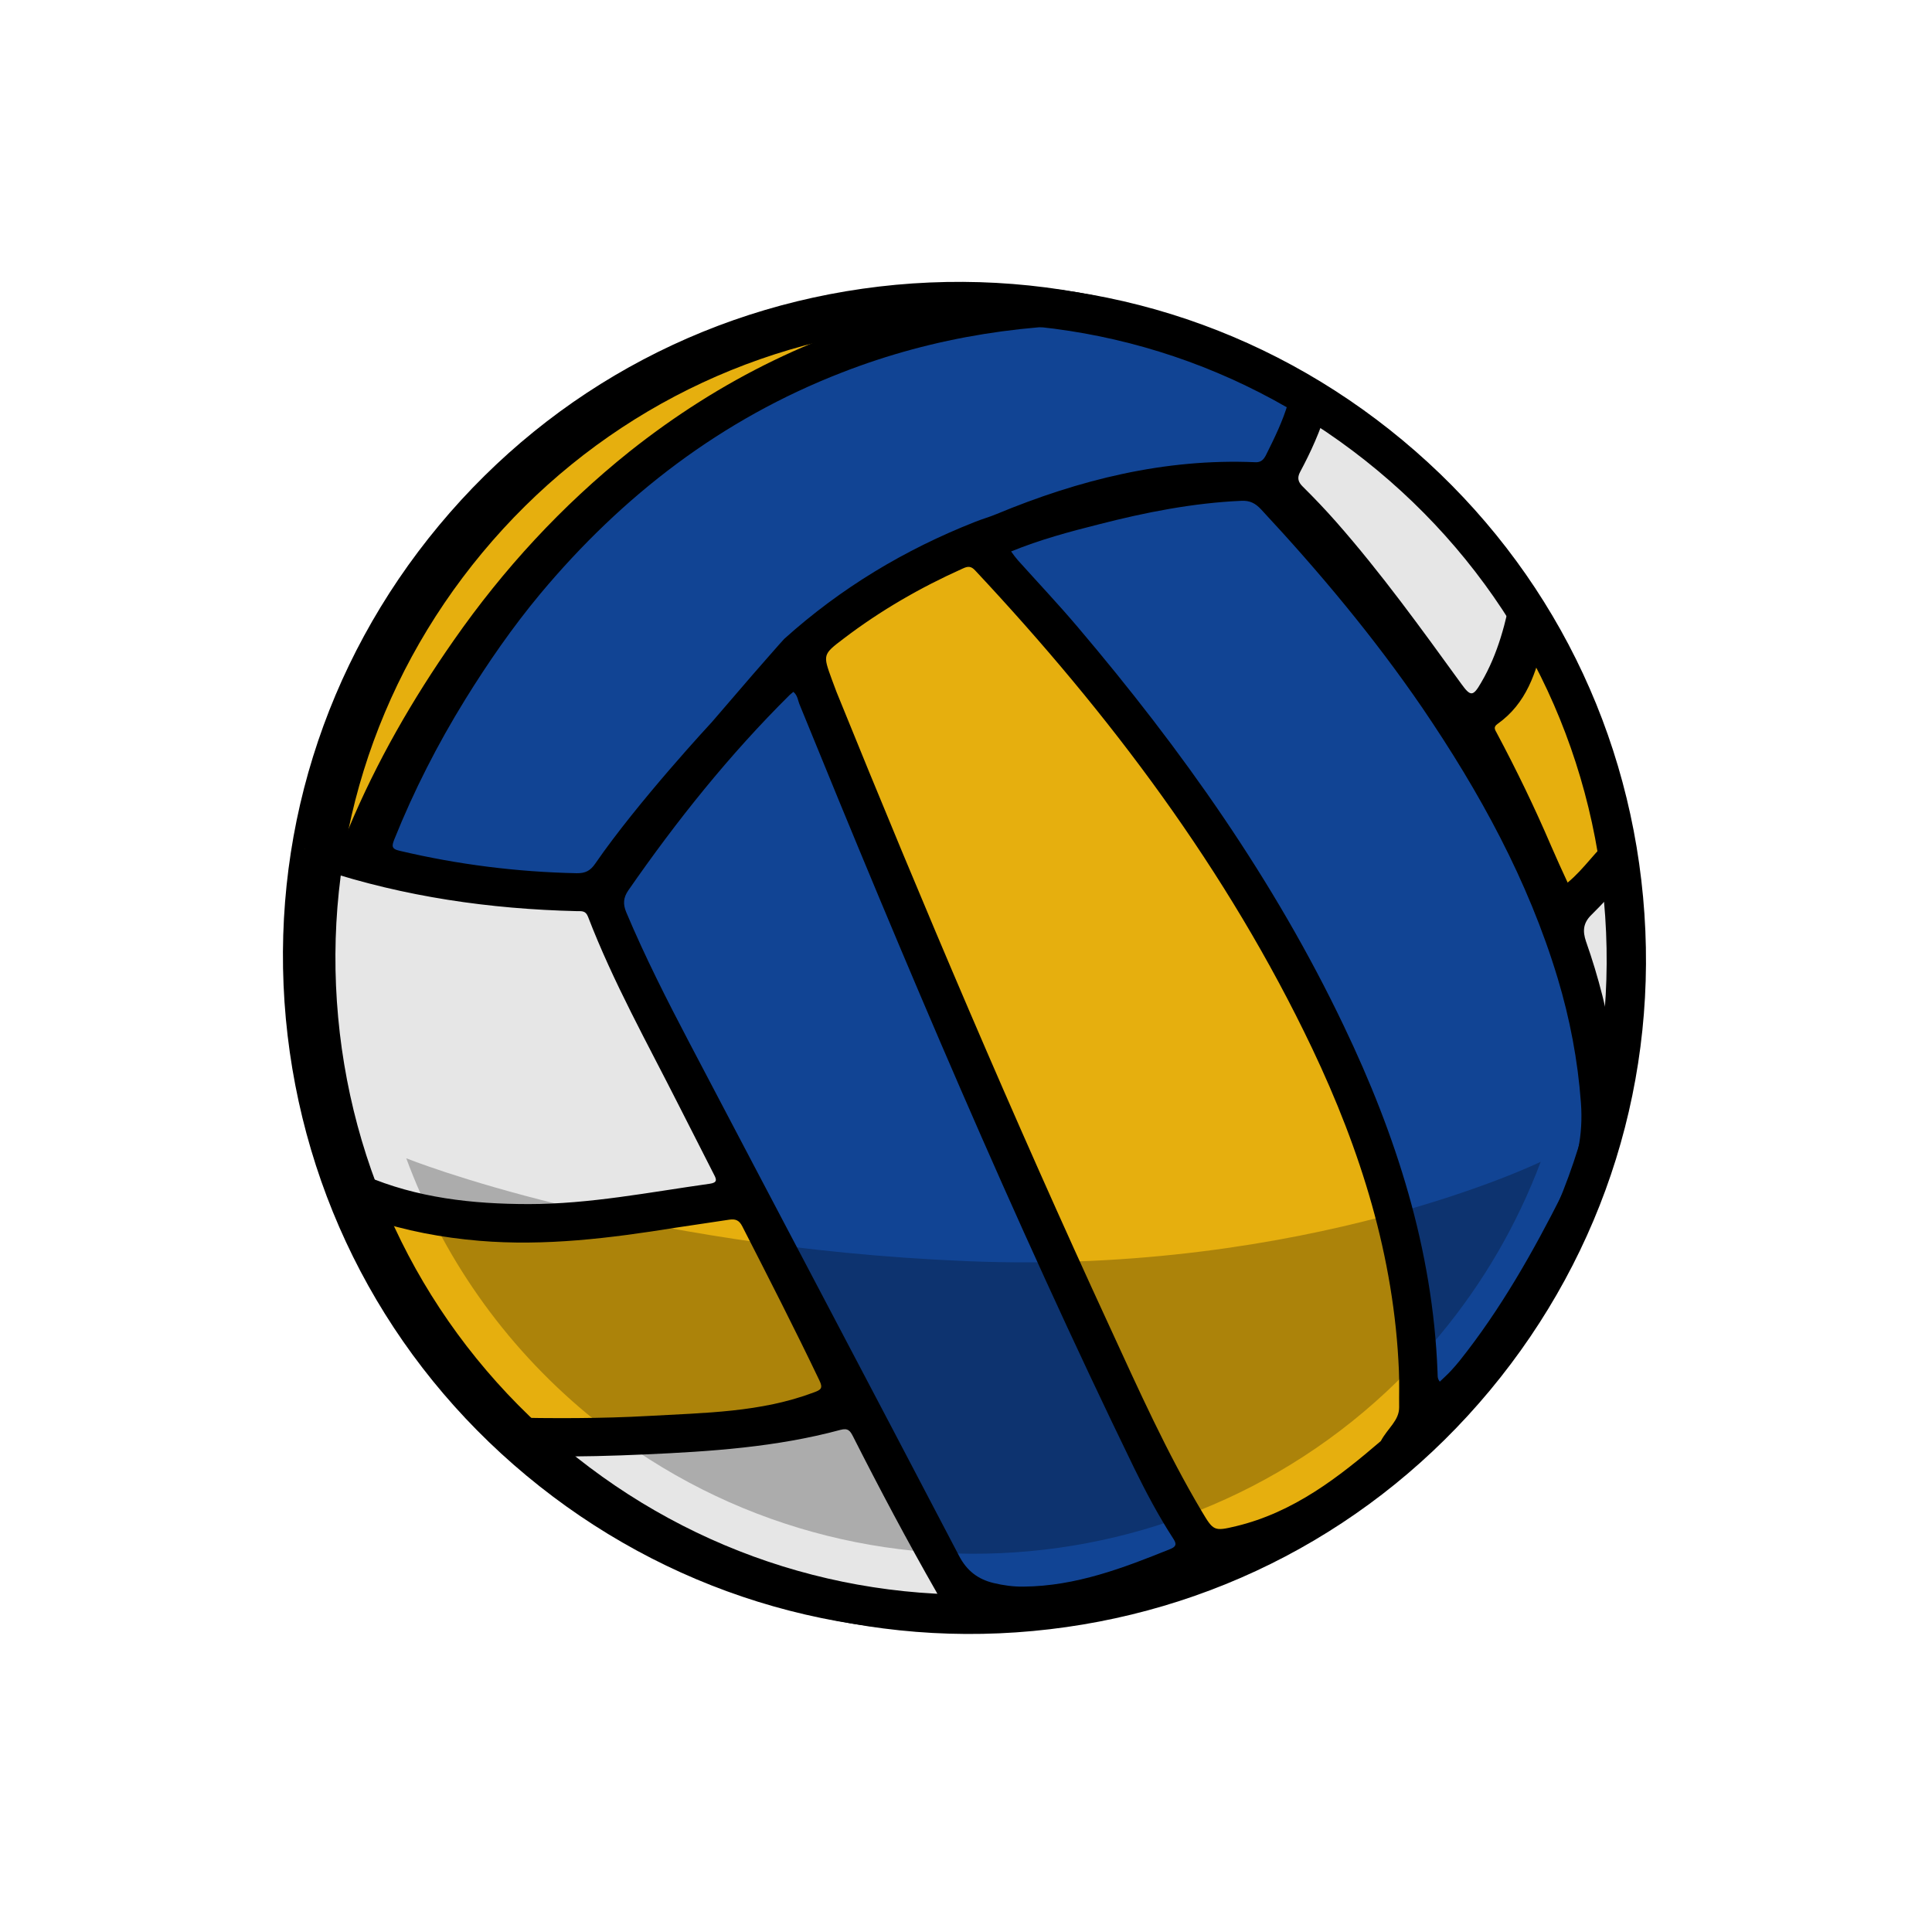 <svg xmlns="http://www.w3.org/2000/svg" xmlns:xlink="http://www.w3.org/1999/xlink" width="281" zoomAndPan="magnify" viewBox="0 0 210.75 209.25" height="279" preserveAspectRatio="xMidYMid meet" version="1.0"><defs><clipPath id="e3775ddaf4"><path d="M 33 32 L 176 32 L 176 176 L 33 176 Z M 33 32 " clip-rule="nonzero"/></clipPath><clipPath id="f4b2762c74"><path d="M 94.945 0.715 L 208.152 94.832 L 114.035 208.039 L 0.828 113.922 Z M 94.945 0.715 " clip-rule="nonzero"/></clipPath><clipPath id="3c8a4feacc"><path d="M 94.945 0.715 L 208.152 94.832 L 114.035 208.039 L 0.828 113.922 Z M 94.945 0.715 " clip-rule="nonzero"/></clipPath><clipPath id="2e0c8f9cd3"><path d="M 94.945 0.715 L 208.152 94.832 L 114.035 208.039 L 0.828 113.922 Z M 94.945 0.715 " clip-rule="nonzero"/></clipPath><clipPath id="109aaf8e15"><path d="M 85 59 L 153 59 L 153 171 L 85 171 Z M 85 59 " clip-rule="nonzero"/></clipPath><clipPath id="1c203699dd"><path d="M 94.945 0.715 L 208.152 94.832 L 114.035 208.039 L 0.828 113.922 Z M 94.945 0.715 " clip-rule="nonzero"/></clipPath><clipPath id="9fff06aae2"><path d="M 94.945 0.715 L 208.152 94.832 L 114.035 208.039 L 0.828 113.922 Z M 94.945 0.715 " clip-rule="nonzero"/></clipPath><clipPath id="5a08986ab4"><path d="M 94.945 0.715 L 208.152 94.832 L 114.035 208.039 L 0.828 113.922 Z M 94.945 0.715 " clip-rule="nonzero"/></clipPath><clipPath id="a177f02d77"><path d="M 31 35 L 99 35 L 99 93 L 31 93 Z M 31 35 " clip-rule="nonzero"/></clipPath><clipPath id="5d9bc8790c"><path d="M 94.945 0.715 L 208.152 94.832 L 114.035 208.039 L 0.828 113.922 Z M 94.945 0.715 " clip-rule="nonzero"/></clipPath><clipPath id="8ecc1bddd9"><path d="M 94.945 0.715 L 208.152 94.832 L 114.035 208.039 L 0.828 113.922 Z M 94.945 0.715 " clip-rule="nonzero"/></clipPath><clipPath id="a85369011d"><path d="M 94.945 0.715 L 208.152 94.832 L 114.035 208.039 L 0.828 113.922 Z M 94.945 0.715 " clip-rule="nonzero"/></clipPath><clipPath id="eaa3f3834b"><path d="M 38 128 L 92 128 L 92 157 L 38 157 Z M 38 128 " clip-rule="nonzero"/></clipPath><clipPath id="4cc97bea6d"><path d="M 94.945 0.715 L 208.152 94.832 L 114.035 208.039 L 0.828 113.922 Z M 94.945 0.715 " clip-rule="nonzero"/></clipPath><clipPath id="abe2ac0e18"><path d="M 94.945 0.715 L 208.152 94.832 L 114.035 208.039 L 0.828 113.922 Z M 94.945 0.715 " clip-rule="nonzero"/></clipPath><clipPath id="299213869f"><path d="M 94.945 0.715 L 208.152 94.832 L 114.035 208.039 L 0.828 113.922 Z M 94.945 0.715 " clip-rule="nonzero"/></clipPath><clipPath id="cef58f5397"><path d="M 159 69 L 176 69 L 176 100 L 159 100 Z M 159 69 " clip-rule="nonzero"/></clipPath><clipPath id="5201a56ac5"><path d="M 94.945 0.715 L 208.152 94.832 L 114.035 208.039 L 0.828 113.922 Z M 94.945 0.715 " clip-rule="nonzero"/></clipPath><clipPath id="eea636619c"><path d="M 94.945 0.715 L 208.152 94.832 L 114.035 208.039 L 0.828 113.922 Z M 94.945 0.715 " clip-rule="nonzero"/></clipPath><clipPath id="8cc277d503"><path d="M 94.945 0.715 L 208.152 94.832 L 114.035 208.039 L 0.828 113.922 Z M 94.945 0.715 " clip-rule="nonzero"/></clipPath><clipPath id="74231ead8a"><path d="M 105 51 L 175 51 L 175 154 L 105 154 Z M 105 51 " clip-rule="nonzero"/></clipPath><clipPath id="f5c8281d81"><path d="M 94.945 0.715 L 208.152 94.832 L 114.035 208.039 L 0.828 113.922 Z M 94.945 0.715 " clip-rule="nonzero"/></clipPath><clipPath id="f360532830"><path d="M 94.945 0.715 L 208.152 94.832 L 114.035 208.039 L 0.828 113.922 Z M 94.945 0.715 " clip-rule="nonzero"/></clipPath><clipPath id="30844430cf"><path d="M 94.945 0.715 L 208.152 94.832 L 114.035 208.039 L 0.828 113.922 Z M 94.945 0.715 " clip-rule="nonzero"/></clipPath><clipPath id="ee149f8bb3"><path d="M 63 70 L 130 70 L 130 176 L 63 176 Z M 63 70 " clip-rule="nonzero"/></clipPath><clipPath id="cb5ffaedd9"><path d="M 94.945 0.715 L 208.152 94.832 L 114.035 208.039 L 0.828 113.922 Z M 94.945 0.715 " clip-rule="nonzero"/></clipPath><clipPath id="3e24e4cd41"><path d="M 94.945 0.715 L 208.152 94.832 L 114.035 208.039 L 0.828 113.922 Z M 94.945 0.715 " clip-rule="nonzero"/></clipPath><clipPath id="32cb544f09"><path d="M 94.945 0.715 L 208.152 94.832 L 114.035 208.039 L 0.828 113.922 Z M 94.945 0.715 " clip-rule="nonzero"/></clipPath><clipPath id="7476c70d2b"><path d="M 38 31 L 143 31 L 143 98 L 38 98 Z M 38 31 " clip-rule="nonzero"/></clipPath><clipPath id="41f21175d5"><path d="M 94.945 0.715 L 208.152 94.832 L 114.035 208.039 L 0.828 113.922 Z M 94.945 0.715 " clip-rule="nonzero"/></clipPath><clipPath id="207a496c5b"><path d="M 94.945 0.715 L 208.152 94.832 L 114.035 208.039 L 0.828 113.922 Z M 94.945 0.715 " clip-rule="nonzero"/></clipPath><clipPath id="ac04e71af3"><path d="M 94.945 0.715 L 208.152 94.832 L 114.035 208.039 L 0.828 113.922 Z M 94.945 0.715 " clip-rule="nonzero"/></clipPath><clipPath id="7a51930430"><path d="M 33 32 L 176 32 L 176 176 L 33 176 Z M 33 32 " clip-rule="nonzero"/></clipPath><clipPath id="2247693360"><path d="M 94.945 0.715 L 208.152 94.832 L 114.035 208.039 L 0.828 113.922 Z M 94.945 0.715 " clip-rule="nonzero"/></clipPath><clipPath id="9119454435"><path d="M 94.945 0.715 L 208.152 94.832 L 114.035 208.039 L 0.828 113.922 Z M 94.945 0.715 " clip-rule="nonzero"/></clipPath><clipPath id="db41df5c20"><path d="M 94.945 0.715 L 208.152 94.832 L 114.035 208.039 L 0.828 113.922 Z M 94.945 0.715 " clip-rule="nonzero"/></clipPath><clipPath id="20e48ba8ff"><path d="M 42 126 L 167 126 L 167 170 L 42 170 Z M 42 126 " clip-rule="nonzero"/></clipPath><clipPath id="a2e2ac0484"><path d="M 94.945 0.715 L 208.152 94.832 L 114.035 208.039 L 0.828 113.922 Z M 94.945 0.715 " clip-rule="nonzero"/></clipPath><clipPath id="59ecd371c1"><path d="M 94.945 0.715 L 208.152 94.832 L 114.035 208.039 L 0.828 113.922 Z M 94.945 0.715 " clip-rule="nonzero"/></clipPath><clipPath id="8337988a54"><path d="M 94.945 0.715 L 208.152 94.832 L 114.035 208.039 L 0.828 113.922 Z M 94.945 0.715 " clip-rule="nonzero"/></clipPath><clipPath id="b0aa5e2aed"><path d="M 30 30 L 179 30 L 179 179 L 30 179 Z M 30 30 " clip-rule="nonzero"/></clipPath><clipPath id="00c17a90c7"><path d="M 94.945 0.715 L 208.152 94.832 L 114.035 208.039 L 0.828 113.922 Z M 94.945 0.715 " clip-rule="nonzero"/></clipPath><clipPath id="29effd3d12"><path d="M 94.945 0.715 L 208.152 94.832 L 114.035 208.039 L 0.828 113.922 Z M 94.945 0.715 " clip-rule="nonzero"/></clipPath><clipPath id="6ce25553c4"><path d="M 94.945 0.715 L 208.152 94.832 L 114.035 208.039 L 0.828 113.922 Z M 94.945 0.715 " clip-rule="nonzero"/></clipPath><clipPath id="5bdefb9e6d"><path d="M 34 33 L 178 33 L 178 177 L 34 177 Z M 34 33 " clip-rule="nonzero"/></clipPath><clipPath id="d44f515a79"><path d="M 96.379 0.953 L 209.586 95.07 L 115.469 208.281 L 2.262 114.164 Z M 96.379 0.953 " clip-rule="nonzero"/></clipPath><clipPath id="b305cef1b9"><path d="M 96.379 0.953 L 209.586 95.07 L 115.469 208.281 L 2.262 114.164 Z M 96.379 0.953 " clip-rule="nonzero"/></clipPath><clipPath id="7e4e14049d"><path d="M 96.379 0.953 L 209.586 95.07 L 115.469 208.281 L 2.262 114.164 Z M 96.379 0.953 " clip-rule="nonzero"/></clipPath><clipPath id="a7607b0f95"><path d="M 87 59 L 155 59 L 155 171 L 87 171 Z M 87 59 " clip-rule="nonzero"/></clipPath><clipPath id="b1a61e33b6"><path d="M 96.379 0.953 L 209.586 95.07 L 115.469 208.281 L 2.262 114.164 Z M 96.379 0.953 " clip-rule="nonzero"/></clipPath><clipPath id="81ade93d9d"><path d="M 96.379 0.953 L 209.586 95.07 L 115.469 208.281 L 2.262 114.164 Z M 96.379 0.953 " clip-rule="nonzero"/></clipPath><clipPath id="4786b2355b"><path d="M 96.379 0.953 L 209.586 95.07 L 115.469 208.281 L 2.262 114.164 Z M 96.379 0.953 " clip-rule="nonzero"/></clipPath><clipPath id="0de00255c8"><path d="M 33 35 L 100 35 L 100 93 L 33 93 Z M 33 35 " clip-rule="nonzero"/></clipPath><clipPath id="4e68340f9c"><path d="M 96.379 0.953 L 209.586 95.07 L 115.469 208.281 L 2.262 114.164 Z M 96.379 0.953 " clip-rule="nonzero"/></clipPath><clipPath id="0c53a6b409"><path d="M 96.379 0.953 L 209.586 95.07 L 115.469 208.281 L 2.262 114.164 Z M 96.379 0.953 " clip-rule="nonzero"/></clipPath><clipPath id="09d64adb1f"><path d="M 96.379 0.953 L 209.586 95.07 L 115.469 208.281 L 2.262 114.164 Z M 96.379 0.953 " clip-rule="nonzero"/></clipPath><clipPath id="d9504f9d23"><path d="M 39 129 L 94 129 L 94 157 L 39 157 Z M 39 129 " clip-rule="nonzero"/></clipPath><clipPath id="ce6fb45cc2"><path d="M 96.379 0.953 L 209.586 95.07 L 115.469 208.281 L 2.262 114.164 Z M 96.379 0.953 " clip-rule="nonzero"/></clipPath><clipPath id="bec36b46de"><path d="M 96.379 0.953 L 209.586 95.07 L 115.469 208.281 L 2.262 114.164 Z M 96.379 0.953 " clip-rule="nonzero"/></clipPath><clipPath id="6dea140a1f"><path d="M 96.379 0.953 L 209.586 95.07 L 115.469 208.281 L 2.262 114.164 Z M 96.379 0.953 " clip-rule="nonzero"/></clipPath><clipPath id="ebf2c3fecb"><path d="M 160 69 L 177 69 L 177 100 L 160 100 Z M 160 69 " clip-rule="nonzero"/></clipPath><clipPath id="4f2a7bd17e"><path d="M 96.379 0.953 L 209.586 95.07 L 115.469 208.281 L 2.262 114.164 Z M 96.379 0.953 " clip-rule="nonzero"/></clipPath><clipPath id="0c806081bb"><path d="M 96.379 0.953 L 209.586 95.07 L 115.469 208.281 L 2.262 114.164 Z M 96.379 0.953 " clip-rule="nonzero"/></clipPath><clipPath id="225da1c3fe"><path d="M 96.379 0.953 L 209.586 95.07 L 115.469 208.281 L 2.262 114.164 Z M 96.379 0.953 " clip-rule="nonzero"/></clipPath><clipPath id="7650fa4edc"><path d="M 107 52 L 176 52 L 176 155 L 107 155 Z M 107 52 " clip-rule="nonzero"/></clipPath><clipPath id="526d8a34b8"><path d="M 96.379 0.953 L 209.586 95.07 L 115.469 208.281 L 2.262 114.164 Z M 96.379 0.953 " clip-rule="nonzero"/></clipPath><clipPath id="a40f59b2e3"><path d="M 96.379 0.953 L 209.586 95.07 L 115.469 208.281 L 2.262 114.164 Z M 96.379 0.953 " clip-rule="nonzero"/></clipPath><clipPath id="01e9f9b15c"><path d="M 96.379 0.953 L 209.586 95.07 L 115.469 208.281 L 2.262 114.164 Z M 96.379 0.953 " clip-rule="nonzero"/></clipPath><clipPath id="3afdab1f96"><path d="M 64 70 L 131 70 L 131 177 L 64 177 Z M 64 70 " clip-rule="nonzero"/></clipPath><clipPath id="cfb651e2ae"><path d="M 96.379 0.953 L 209.586 95.07 L 115.469 208.281 L 2.262 114.164 Z M 96.379 0.953 " clip-rule="nonzero"/></clipPath><clipPath id="94ed39cd75"><path d="M 96.379 0.953 L 209.586 95.07 L 115.469 208.281 L 2.262 114.164 Z M 96.379 0.953 " clip-rule="nonzero"/></clipPath><clipPath id="e67c75c00d"><path d="M 96.379 0.953 L 209.586 95.07 L 115.469 208.281 L 2.262 114.164 Z M 96.379 0.953 " clip-rule="nonzero"/></clipPath><clipPath id="b7232a6fa7"><path d="M 40 31 L 144 31 L 144 98 L 40 98 Z M 40 31 " clip-rule="nonzero"/></clipPath><clipPath id="90202232d7"><path d="M 96.379 0.953 L 209.586 95.07 L 115.469 208.281 L 2.262 114.164 Z M 96.379 0.953 " clip-rule="nonzero"/></clipPath><clipPath id="774a7dff21"><path d="M 96.379 0.953 L 209.586 95.07 L 115.469 208.281 L 2.262 114.164 Z M 96.379 0.953 " clip-rule="nonzero"/></clipPath><clipPath id="9610e6411a"><path d="M 96.379 0.953 L 209.586 95.07 L 115.469 208.281 L 2.262 114.164 Z M 96.379 0.953 " clip-rule="nonzero"/></clipPath><clipPath id="5879f880eb"><path d="M 35 33 L 177 33 L 177 177 L 35 177 Z M 35 33 " clip-rule="nonzero"/></clipPath><clipPath id="531295b70f"><path d="M 96.379 0.953 L 209.586 95.07 L 115.469 208.281 L 2.262 114.164 Z M 96.379 0.953 " clip-rule="nonzero"/></clipPath><clipPath id="6016bd5a26"><path d="M 96.379 0.953 L 209.586 95.07 L 115.469 208.281 L 2.262 114.164 Z M 96.379 0.953 " clip-rule="nonzero"/></clipPath><clipPath id="da652401d5"><path d="M 96.379 0.953 L 209.586 95.07 L 115.469 208.281 L 2.262 114.164 Z M 96.379 0.953 " clip-rule="nonzero"/></clipPath><clipPath id="03a8b3a521"><path d="M 44 126 L 169 126 L 169 170 L 44 170 Z M 44 126 " clip-rule="nonzero"/></clipPath><clipPath id="86273dbe85"><path d="M 96.379 0.953 L 209.586 95.07 L 115.469 208.281 L 2.262 114.164 Z M 96.379 0.953 " clip-rule="nonzero"/></clipPath><clipPath id="9d0e540320"><path d="M 96.379 0.953 L 209.586 95.07 L 115.469 208.281 L 2.262 114.164 Z M 96.379 0.953 " clip-rule="nonzero"/></clipPath><clipPath id="0e02b54800"><path d="M 96.379 0.953 L 209.586 95.07 L 115.469 208.281 L 2.262 114.164 Z M 96.379 0.953 " clip-rule="nonzero"/></clipPath><clipPath id="b7305e516d"><path d="M 32 30 L 180 30 L 180 179 L 32 179 Z M 32 30 " clip-rule="nonzero"/></clipPath><clipPath id="961aab0f70"><path d="M 96.379 0.953 L 209.586 95.07 L 115.469 208.281 L 2.262 114.164 Z M 96.379 0.953 " clip-rule="nonzero"/></clipPath><clipPath id="b7b490c770"><path d="M 96.379 0.953 L 209.586 95.07 L 115.469 208.281 L 2.262 114.164 Z M 96.379 0.953 " clip-rule="nonzero"/></clipPath><clipPath id="17f407a254"><path d="M 96.379 0.953 L 209.586 95.07 L 115.469 208.281 L 2.262 114.164 Z M 96.379 0.953 " clip-rule="nonzero"/></clipPath></defs><g clip-path="url(#e3775ddaf4)"><g clip-path="url(#f4b2762c74)"><g clip-path="url(#3c8a4feacc)"><g clip-path="url(#2e0c8f9cd3)"><path fill="#e6e6e6" d="M 159.449 150.066 C 158.703 150.965 157.934 151.848 157.141 152.707 C 156.352 153.57 155.539 154.41 154.707 155.234 C 153.875 156.055 153.023 156.855 152.148 157.637 C 151.277 158.418 150.387 159.176 149.48 159.91 C 148.57 160.648 147.645 161.359 146.699 162.051 C 145.758 162.742 144.797 163.41 143.82 164.055 C 142.844 164.695 141.852 165.316 140.844 165.91 C 139.836 166.508 138.816 167.074 137.781 167.621 C 136.746 168.164 135.699 168.684 134.637 169.18 C 133.578 169.672 132.504 170.137 131.422 170.578 C 130.34 171.02 129.246 171.434 128.141 171.82 C 127.035 172.207 125.926 172.566 124.805 172.898 C 123.68 173.234 122.551 173.539 121.414 173.812 C 120.281 174.09 119.137 174.34 117.988 174.562 C 116.84 174.781 115.688 174.973 114.527 175.141 C 113.371 175.305 112.207 175.438 111.043 175.547 C 109.879 175.652 108.711 175.73 107.543 175.781 C 106.375 175.832 105.207 175.852 104.035 175.848 C 102.867 175.84 101.699 175.801 100.531 175.738 C 99.363 175.672 98.195 175.578 97.035 175.457 C 95.871 175.336 94.711 175.184 93.555 175.004 C 92.398 174.828 91.25 174.621 90.102 174.383 C 88.957 174.148 87.816 173.887 86.684 173.594 C 85.551 173.301 84.426 172.984 83.309 172.637 C 82.191 172.289 81.086 171.918 79.984 171.516 C 78.887 171.113 77.801 170.688 76.723 170.23 C 75.645 169.777 74.578 169.297 73.523 168.789 C 72.469 168.285 71.43 167.75 70.398 167.191 C 69.371 166.637 68.359 166.051 67.359 165.445 C 66.359 164.836 65.375 164.207 64.406 163.551 C 63.438 162.895 62.488 162.215 61.551 161.512 C 60.617 160.809 59.699 160.082 58.801 159.336 C 57.902 158.586 57.02 157.82 56.16 157.027 C 55.297 156.238 54.457 155.426 53.633 154.594 C 52.812 153.762 52.012 152.906 51.23 152.035 C 50.449 151.164 49.691 150.273 48.957 149.367 C 48.219 148.457 47.508 147.531 46.816 146.586 C 46.125 145.645 45.457 144.684 44.812 143.707 C 44.172 142.73 43.551 141.738 42.957 140.73 C 42.359 139.723 41.793 138.703 41.246 137.668 C 40.703 136.633 40.184 135.586 39.688 134.523 C 39.195 133.465 38.73 132.391 38.289 131.309 C 37.848 130.223 37.434 129.129 37.047 128.027 C 36.66 126.922 36.301 125.812 35.969 124.688 C 35.633 123.566 35.328 122.438 35.055 121.301 C 34.777 120.168 34.527 119.023 34.305 117.875 C 34.086 116.727 33.891 115.574 33.727 114.414 C 33.562 113.258 33.43 112.094 33.32 110.93 C 33.215 109.766 33.137 108.598 33.086 107.43 C 33.035 106.262 33.012 105.094 33.02 103.922 C 33.027 102.754 33.066 101.586 33.129 100.418 C 33.195 99.25 33.289 98.082 33.41 96.922 C 33.531 95.758 33.684 94.598 33.859 93.441 C 34.039 92.285 34.246 91.137 34.484 89.988 C 34.719 88.844 34.98 87.703 35.273 86.57 C 35.566 85.438 35.883 84.312 36.23 83.195 C 36.578 82.078 36.949 80.973 37.352 79.871 C 37.754 78.773 38.18 77.684 38.637 76.609 C 39.09 75.531 39.57 74.465 40.078 73.41 C 40.582 72.355 41.117 71.316 41.672 70.285 C 42.23 69.258 42.816 68.246 43.422 67.246 C 44.031 66.246 44.66 65.262 45.316 64.293 C 45.973 63.324 46.652 62.375 47.355 61.438 C 48.059 60.504 48.785 59.586 49.531 58.688 C 50.277 57.789 51.047 56.906 51.84 56.047 C 52.629 55.184 53.441 54.34 54.273 53.52 C 55.105 52.699 55.957 51.898 56.832 51.117 C 57.703 50.336 58.594 49.578 59.5 48.844 C 60.41 48.105 61.336 47.395 62.281 46.703 C 63.223 46.012 64.184 45.344 65.16 44.699 C 66.137 44.059 67.129 43.438 68.137 42.844 C 69.145 42.246 70.164 41.676 71.199 41.133 C 72.234 40.59 73.281 40.07 74.344 39.574 C 75.402 39.082 76.477 38.613 77.559 38.176 C 78.641 37.734 79.734 37.32 80.84 36.934 C 81.945 36.547 83.055 36.188 84.176 35.852 C 85.301 35.52 86.43 35.215 87.566 34.938 C 88.699 34.664 89.844 34.414 90.992 34.191 C 92.141 33.973 93.293 33.777 94.453 33.613 C 95.609 33.449 96.773 33.316 97.938 33.207 C 99.102 33.102 100.27 33.02 101.438 32.973 C 102.605 32.922 103.773 32.898 104.945 32.906 C 106.113 32.914 107.281 32.949 108.449 33.016 C 109.617 33.082 110.785 33.176 111.945 33.297 C 113.109 33.418 114.27 33.57 115.426 33.746 C 116.582 33.926 117.73 34.133 118.879 34.371 C 120.023 34.605 121.164 34.867 122.297 35.16 C 123.43 35.449 124.555 35.77 125.672 36.117 C 126.789 36.465 127.895 36.836 128.996 37.238 C 130.094 37.641 131.18 38.066 132.258 38.52 C 133.336 38.977 134.402 39.457 135.457 39.965 C 136.512 40.469 137.551 41.004 138.582 41.559 C 139.609 42.117 140.621 42.699 141.621 43.309 C 142.621 43.918 143.605 44.547 144.574 45.203 C 145.543 45.859 146.492 46.539 147.43 47.242 C 148.363 47.945 149.281 48.672 150.18 49.418 C 151.078 50.164 151.961 50.934 152.82 51.727 C 153.684 52.516 154.523 53.328 155.348 54.16 C 156.168 54.992 156.969 55.844 157.75 56.719 C 158.531 57.59 159.289 58.48 160.023 59.387 C 160.762 60.297 161.473 61.223 162.164 62.168 C 162.855 63.109 163.523 64.07 164.168 65.047 C 164.809 66.023 165.43 67.016 166.023 68.023 C 166.621 69.031 167.188 70.051 167.734 71.086 C 168.277 72.121 168.797 73.168 169.293 74.23 C 169.785 75.289 170.25 76.363 170.691 77.445 C 171.133 78.527 171.547 79.621 171.934 80.727 C 172.32 81.832 172.68 82.941 173.012 84.062 C 173.348 85.188 173.652 86.316 173.926 87.449 C 174.203 88.586 174.453 89.73 174.676 90.879 C 174.895 92.027 175.09 93.18 175.254 94.34 C 175.418 95.496 175.551 96.656 175.66 97.824 C 175.766 98.988 175.844 100.152 175.895 101.324 C 175.945 102.492 175.969 103.66 175.961 104.832 C 175.953 106 175.914 107.168 175.852 108.336 C 175.785 109.504 175.691 110.668 175.57 111.832 C 175.449 112.996 175.297 114.156 175.121 115.312 C 174.941 116.469 174.734 117.617 174.496 118.766 C 174.262 119.91 174 121.051 173.707 122.184 C 173.414 123.316 173.098 124.441 172.75 125.559 C 172.402 126.676 172.031 127.781 171.629 128.879 C 171.227 129.98 170.801 131.066 170.344 132.145 C 169.891 133.223 169.41 134.289 168.902 135.344 C 168.398 136.398 167.863 137.438 167.309 138.469 C 166.75 139.496 166.164 140.508 165.559 141.508 C 164.949 142.508 164.32 143.492 163.664 144.461 C 163.008 145.43 162.328 146.379 161.625 147.316 C 160.922 148.25 160.195 149.168 159.449 150.066 Z M 159.449 150.066 " fill-opacity="1" fill-rule="nonzero"/></g></g></g></g><g clip-path="url(#109aaf8e15)"><g clip-path="url(#1c203699dd)"><g clip-path="url(#9fff06aae2)"><g clip-path="url(#5a08986ab4)"><path fill="#e6af0e" d="M 85.668 70.789 L 105.895 59.344 L 126.805 84.883 L 143.504 113.07 L 151.711 131.844 L 152.809 156.379 L 130.953 170.762 L 124.141 157.289 L 102.109 111.52 Z M 85.668 70.789 " fill-opacity="1" fill-rule="nonzero"/></g></g></g></g><g clip-path="url(#a177f02d77)"><g clip-path="url(#5d9bc8790c)"><g clip-path="url(#8ecc1bddd9)"><g clip-path="url(#a85369011d)"><path fill="#e6af0e" d="M 33.891 91.73 L 35.188 92.035 C 36.824 91.27 38.805 92.145 38.805 92.145 L 50.559 69.824 L 68.625 51.207 L 98.133 35.336 L 78.324 36.422 L 58.512 49.371 L 43.145 66.367 L 35.434 84.621 L 31.84 92.383 " fill-opacity="1" fill-rule="nonzero"/></g></g></g></g><g clip-path="url(#eaa3f3834b)"><g clip-path="url(#4cc97bea6d)"><g clip-path="url(#abe2ac0e18)"><g clip-path="url(#299213869f)"><path fill="#e6af0e" d="M 38.078 130.781 L 56.516 133.156 L 81.781 128.762 L 91.691 151.77 L 70.551 155.34 L 55.707 156.453 L 42.418 139.84 L 38.078 130.781 " fill-opacity="1" fill-rule="nonzero"/></g></g></g></g><g clip-path="url(#cef58f5397)"><g clip-path="url(#5201a56ac5)"><g clip-path="url(#eea636619c)"><g clip-path="url(#8cc277d503)"><path fill="#e6af0e" d="M 159.023 79.195 L 166.992 69.656 L 175.004 92.48 L 169.492 99.109 Z M 159.023 79.195 " fill-opacity="1" fill-rule="nonzero"/></g></g></g></g><g clip-path="url(#74231ead8a)"><g clip-path="url(#f5c8281d81)"><g clip-path="url(#f360532830)"><g clip-path="url(#30844430cf)"><path fill="#114494" d="M 105.918 59.363 L 128.191 51.824 L 138.172 52.191 L 159.367 81.992 L 168.996 103.336 L 174.199 120.418 L 168.09 136.605 L 156.293 153.863 L 153.641 151.656 L 150.828 129.793 L 130.805 89.371 Z M 105.918 59.363 " fill-opacity="1" fill-rule="nonzero"/></g></g></g></g><g clip-path="url(#ee149f8bb3)"><g clip-path="url(#cb5ffaedd9)"><g clip-path="url(#3e24e4cd41)"><g clip-path="url(#32cb544f09)"><path fill="#114494" d="M 85.602 70.734 L 63.363 97.48 L 88.602 145.719 L 104 175.84 L 122.492 173.547 L 129.082 169.203 Z M 85.602 70.734 " fill-opacity="1" fill-rule="nonzero"/></g></g></g></g><g clip-path="url(#7476c70d2b)"><g clip-path="url(#41f21175d5)"><g clip-path="url(#207a496c5b)"><g clip-path="url(#ac04e71af3)"><path fill="#114494" d="M 63.363 97.48 L 89.984 68.348 L 105.918 59.363 L 137.234 51.414 L 142.512 42.27 L 109.84 31.348 L 78.68 43.715 L 52.641 67.688 L 38.805 92.145 L 63.363 97.48 " fill-opacity="1" fill-rule="nonzero"/></g></g></g></g><g clip-path="url(#7a51930430)"><g clip-path="url(#2247693360)"><g clip-path="url(#9119454435)"><g clip-path="url(#db41df5c20)"><path fill="#000000" d="M 159.449 150.066 C 167.715 140.121 172.844 128.609 174.914 116.723 C 174.82 115.949 174.734 115.219 174.598 114.449 C 173.969 110.371 172.945 106.348 171.574 102.465 C 171.195 101.336 171.242 100.445 172.191 99.535 C 173.293 98.441 174.371 97.285 175.461 96.066 C 175.258 94.312 174.992 92.586 174.664 90.844 C 174.562 90.914 174.488 91.008 174.391 91.078 C 172.645 92.527 171.414 94.52 169.566 96.039 C 168.934 94.664 168.328 93.348 167.762 92.027 C 165.961 87.824 163.98 83.742 161.836 79.715 C 161.637 79.355 161.441 79.078 161.914 78.738 C 165.105 76.48 166.125 73.113 166.969 69.637 C 165.906 67.75 164.762 65.871 163.52 64.066 C 162.855 67.609 161.992 71.066 160.129 74.234 C 159.254 75.754 158.98 75.758 157.988 74.391 C 153.613 68.355 149.254 62.297 144.305 56.672 C 143.148 55.363 141.934 54.082 140.68 52.848 C 140.168 52.344 140.043 51.895 140.383 51.25 C 141.574 49.027 142.59 46.781 143.301 44.395 C 142.02 43.562 140.703 42.773 139.387 42.031 C 139.336 42.605 139.238 43.141 139.078 43.707 C 138.5 45.703 137.594 47.535 136.668 49.395 C 136.418 49.883 136.133 50.227 135.473 50.18 C 125.617 49.758 116.289 52.094 107.262 55.84 C 106.488 56.164 105.688 56.387 104.934 56.688 C 97.23 59.719 90.254 63.93 84.109 69.457 C 83.973 69.574 80.707 73.316 80.707 73.316 L 76.207 78.543 C 76.207 78.543 68.16 87.203 63.504 93.965 C 62.965 94.754 62.422 95.035 61.469 95.016 C 54.934 94.879 48.527 94.078 42.16 92.574 C 41.211 92.363 41.324 91.996 41.578 91.316 C 43.711 86.012 46.305 80.941 49.316 76.059 C 51.797 72.051 54.461 68.195 57.484 64.562 C 66.477 53.789 77.281 45.492 90.406 40.398 C 100.535 36.445 111.074 34.883 121.91 35.195 C 122.188 35.191 122.465 35.23 122.738 35.227 C 115.449 33.34 107.906 32.602 100.453 33.012 C 88.184 35.727 77.137 41.156 67.219 49.035 C 59.828 54.953 53.477 61.848 48.066 69.609 C 43.555 76.062 39.641 82.863 36.594 90.152 C 36.301 90.832 36.008 91.094 35.262 90.781 C 34.977 90.66 34.672 90.562 34.406 90.457 C 34.137 91.855 33.922 93.227 33.715 94.641 C 42.707 97.59 51.992 98.93 61.469 99.156 C 62 99.168 62.434 99.066 62.707 99.758 C 65.457 106.914 69.195 113.582 72.629 120.379 C 73.914 122.879 75.16 125.383 76.445 127.879 C 76.75 128.445 76.824 128.773 75.988 128.895 C 69.426 129.816 62.895 131.113 56.242 131.113 C 50.102 131.109 44.043 130.441 38.348 127.988 C 37.82 127.742 37.312 127.516 36.82 127.223 C 37.438 129.086 38.156 130.922 38.934 132.727 C 42.832 134.035 46.785 134.77 50.828 135.117 C 58.02 135.723 65.137 134.832 72.23 133.695 C 74.188 133.387 76.145 133.121 78.102 132.816 C 78.809 132.707 79.207 132.883 79.543 133.547 C 82.398 139.133 85.258 144.719 87.953 150.359 C 88.367 151.207 88.109 151.379 87.332 151.664 C 81.539 153.844 75.441 153.875 69.391 154.223 C 64.121 154.52 58.84 154.496 53.555 154.395 C 54.996 155.863 56.523 157.285 58.102 158.641 C 61.82 158.676 65.379 158.582 68.953 158.422 C 76.102 158.102 83.258 157.633 90.242 155.742 C 91.086 155.52 91.309 155.855 91.617 156.461 C 94.531 162.211 97.547 167.887 100.742 173.48 C 101.168 174.223 100.629 174.316 100.293 174.578 C 99.801 174.941 99.301 175.262 98.801 175.539 C 121.156 177.387 144.016 168.629 159.449 150.066 Z M 118.387 56.969 C 123.5 55.652 128.684 54.629 133.98 54.395 C 134.906 54.352 135.504 54.652 136.137 55.336 C 142.488 62.16 148.465 69.293 153.734 77 C 159.961 86.16 165.258 95.781 168.48 106.465 C 169.816 110.902 170.676 115.402 171.02 120.059 C 171.277 123.559 170.625 126.766 169.02 129.953 C 165.785 136.352 162.266 142.586 157.781 148.215 C 157.477 148.582 157.152 148.969 156.824 149.316 C 156.441 149.73 156.031 150.086 155.625 150.48 C 155.316 150.109 155.41 149.762 155.379 149.43 C 154.863 136.051 150.867 123.602 145.145 111.652 C 137.559 95.758 127.488 81.547 116.121 68.156 C 114.016 65.668 111.793 63.32 109.605 60.883 C 109.344 60.59 109.129 60.293 108.863 59.914 C 112.016 58.633 115.207 57.77 118.387 56.969 Z M 90.59 69.43 C 94.613 66.355 98.984 63.844 103.605 61.77 C 104.172 61.508 104.512 61.52 104.957 62.004 C 119.617 77.672 132.434 94.668 141.699 114.125 C 146.988 125.246 150.652 136.84 151.164 149.289 C 151.223 150.613 151.176 151.926 151.191 153.254 C 151.203 154.73 149.965 155.52 149.191 156.965 C 144.633 160.867 139.711 164.742 133.391 166.254 C 130.973 166.832 130.922 166.754 129.648 164.613 C 125.828 158.188 122.77 151.355 119.656 144.59 C 109.109 121.75 99.27 98.566 89.816 75.242 C 89.648 74.793 89.48 74.344 89.312 73.898 C 88.324 71.18 88.301 71.16 90.59 69.43 Z M 110.203 172.84 C 109.109 172.859 107.996 172.707 106.938 172.445 C 105.23 172.031 104.027 171.109 103.18 169.477 C 93.418 150.805 83.551 132.164 73.77 113.52 C 71.312 108.848 68.941 104.168 66.887 99.289 C 66.508 98.395 66.551 97.695 67.109 96.883 C 72.383 89.285 78.137 82.082 84.715 75.566 C 84.852 75.449 84.969 75.352 85.109 75.234 C 85.586 75.633 85.598 76.18 85.809 76.668 C 97.238 104.727 109.039 132.668 122.293 159.926 C 123.566 162.535 124.922 165.09 126.496 167.52 C 126.816 168.02 127.043 168.398 126.27 168.723 C 121.141 170.801 115.922 172.801 110.203 172.84 Z M 110.203 172.84 " fill-opacity="1" fill-rule="nonzero"/></g></g></g></g><g clip-path="url(#20e48ba8ff)"><g clip-path="url(#a2e2ac0484)"><g clip-path="url(#59ecd371c1)"><g clip-path="url(#8337988a54)"><path fill="#000000" d="M 42.883 126.117 C 46.77 136.652 53.379 146.324 62.617 154 C 90.645 177.305 132.281 173.488 155.602 145.438 C 160.449 139.609 164.105 133.215 166.633 126.5 C 166.633 126.5 141.316 138.859 104.148 137.34 C 66.98 135.824 42.883 126.117 42.883 126.117 Z M 42.883 126.117 " fill-opacity="0.25" fill-rule="nonzero"/></g></g></g></g><g clip-path="url(#b0aa5e2aed)"><g clip-path="url(#00c17a90c7)"><g clip-path="url(#29effd3d12)"><g clip-path="url(#6ce25553c4)"><path fill="#000000" d="M 57.434 160.98 C 42.32 148.418 33.004 130.699 31.18 111.129 C 29.375 91.535 35.324 72.43 47.887 57.316 C 60.449 42.207 78.168 32.891 97.738 31.066 C 117.332 29.262 136.414 35.191 151.547 47.773 C 166.66 60.336 175.996 78.031 177.801 97.625 C 179.605 117.219 173.676 136.301 161.094 151.434 C 148.531 166.547 130.812 175.863 111.242 177.688 C 91.672 179.508 72.543 173.543 57.434 160.98 Z M 148.812 51.062 C 134.57 39.223 116.555 33.641 98.133 35.336 C 79.711 37.035 63.02 45.812 51.176 60.055 C 39.336 74.297 33.754 92.312 35.453 110.734 C 37.148 129.156 45.926 145.848 60.168 157.691 C 74.41 169.531 92.426 175.113 110.848 173.414 C 129.27 171.719 145.961 162.941 157.805 148.699 C 169.645 134.457 175.227 116.441 173.527 98.02 C 171.828 79.555 163.055 62.906 148.812 51.062 Z M 148.812 51.062 " fill-opacity="1" fill-rule="nonzero"/></g></g></g></g><g clip-path="url(#5bdefb9e6d)"><g clip-path="url(#d44f515a79)"><g clip-path="url(#b305cef1b9)"><g clip-path="url(#7e4e14049d)"><path fill="#e6e6e6" d="M 160.883 150.305 C 160.137 151.207 159.367 152.086 158.574 152.949 C 157.785 153.809 156.973 154.652 156.141 155.473 C 155.309 156.297 154.457 157.098 153.586 157.875 C 152.711 158.656 151.82 159.414 150.914 160.152 C 150.004 160.887 149.078 161.602 148.133 162.293 C 147.191 162.98 146.23 163.648 145.254 164.293 C 144.277 164.938 143.285 165.555 142.277 166.152 C 141.27 166.746 140.25 167.316 139.215 167.859 C 138.18 168.406 137.133 168.926 136.07 169.418 C 135.012 169.91 133.938 170.379 132.855 170.82 C 131.773 171.258 130.68 171.672 129.574 172.062 C 128.473 172.449 127.359 172.809 126.238 173.141 C 125.117 173.473 123.988 173.777 122.852 174.055 C 121.715 174.332 120.57 174.578 119.422 174.801 C 118.273 175.023 117.121 175.215 115.961 175.379 C 114.805 175.543 113.645 175.68 112.477 175.785 C 111.312 175.895 110.148 175.973 108.977 176.023 C 107.809 176.07 106.641 176.094 105.473 176.086 C 104.301 176.078 103.133 176.043 101.965 175.977 C 100.797 175.914 99.633 175.82 98.469 175.695 C 97.305 175.574 96.145 175.426 94.988 175.246 C 93.832 175.066 92.684 174.859 91.535 174.625 C 90.391 174.387 89.25 174.125 88.117 173.832 C 86.984 173.543 85.859 173.223 84.742 172.875 C 83.625 172.531 82.52 172.156 81.422 171.754 C 80.32 171.355 79.234 170.926 78.156 170.473 C 77.078 170.016 76.012 169.535 74.957 169.031 C 73.902 168.523 72.863 167.992 71.836 167.434 C 70.805 166.875 69.793 166.293 68.793 165.684 C 67.793 165.078 66.809 164.445 65.84 163.789 C 64.871 163.133 63.922 162.453 62.984 161.75 C 62.051 161.047 61.133 160.324 60.234 159.574 C 59.336 158.828 58.453 158.059 57.594 157.266 C 56.73 156.477 55.891 155.664 55.066 154.832 C 54.246 154 53.445 153.148 52.664 152.277 C 51.883 151.406 51.125 150.516 50.391 149.605 C 49.652 148.695 48.941 147.77 48.25 146.828 C 47.559 145.883 46.891 144.922 46.246 143.945 C 45.605 142.969 44.984 141.977 44.391 140.969 C 43.797 139.965 43.227 138.941 42.68 137.906 C 42.137 136.871 41.617 135.824 41.125 134.762 C 40.629 133.703 40.164 132.633 39.723 131.547 C 39.281 130.465 38.867 129.371 38.48 128.266 C 38.094 127.164 37.734 126.051 37.402 124.93 C 37.07 123.809 36.766 122.68 36.488 121.543 C 36.211 120.406 35.961 119.262 35.738 118.113 C 35.52 116.965 35.328 115.812 35.164 114.656 C 34.996 113.496 34.863 112.336 34.754 111.172 C 34.648 110.004 34.57 108.84 34.52 107.672 C 34.469 106.5 34.449 105.332 34.457 104.164 C 34.461 102.992 34.5 101.824 34.562 100.656 C 34.629 99.488 34.723 98.324 34.844 97.16 C 34.965 95.996 35.117 94.836 35.297 93.68 C 35.473 92.523 35.68 91.375 35.918 90.23 C 36.152 89.082 36.414 87.945 36.707 86.812 C 37 85.68 37.316 84.555 37.664 83.438 C 38.012 82.32 38.383 81.211 38.785 80.113 C 39.188 79.012 39.613 77.926 40.07 76.848 C 40.523 75.77 41.004 74.703 41.512 73.648 C 42.02 72.594 42.551 71.555 43.109 70.527 C 43.664 69.5 44.25 68.484 44.855 67.484 C 45.465 66.484 46.098 65.5 46.75 64.535 C 47.406 63.566 48.086 62.613 48.789 61.68 C 49.492 60.742 50.219 59.824 50.965 58.926 C 51.715 58.027 52.484 57.145 53.273 56.285 C 54.066 55.422 54.875 54.582 55.707 53.758 C 56.539 52.938 57.395 52.137 58.266 51.355 C 59.137 50.578 60.027 49.82 60.934 49.082 C 61.844 48.348 62.77 47.633 63.715 46.941 C 64.66 46.25 65.617 45.582 66.594 44.941 C 67.57 44.297 68.562 43.676 69.57 43.082 C 70.578 42.488 71.598 41.918 72.633 41.371 C 73.668 40.828 74.715 40.309 75.777 39.816 C 76.836 39.32 77.91 38.855 78.992 38.414 C 80.078 37.973 81.172 37.559 82.273 37.172 C 83.379 36.785 84.492 36.426 85.613 36.094 C 86.734 35.762 87.863 35.457 89 35.18 C 90.137 34.902 91.277 34.652 92.426 34.434 C 93.574 34.211 94.727 34.02 95.887 33.855 C 97.043 33.691 98.207 33.555 99.371 33.445 C 100.535 33.34 101.703 33.262 102.871 33.211 C 104.039 33.16 105.207 33.141 106.379 33.148 C 107.547 33.156 108.715 33.191 109.883 33.254 C 111.051 33.32 112.219 33.414 113.379 33.535 C 114.543 33.656 115.703 33.809 116.859 33.988 C 118.016 34.168 119.168 34.375 120.312 34.609 C 121.457 34.844 122.598 35.109 123.73 35.398 C 124.863 35.691 125.988 36.008 127.105 36.355 C 128.223 36.703 129.328 37.078 130.43 37.477 C 131.527 37.879 132.617 38.309 133.691 38.762 C 134.77 39.215 135.836 39.695 136.891 40.203 C 137.945 40.711 138.988 41.242 140.016 41.801 C 141.043 42.359 142.055 42.941 143.055 43.547 C 144.055 44.156 145.039 44.789 146.008 45.445 C 146.977 46.102 147.926 46.781 148.863 47.48 C 149.797 48.184 150.715 48.91 151.613 49.656 C 152.516 50.406 153.395 51.176 154.258 51.965 C 155.117 52.758 155.961 53.57 156.781 54.402 C 157.602 55.234 158.402 56.086 159.184 56.957 C 159.965 57.828 160.723 58.719 161.457 59.629 C 162.195 60.535 162.906 61.461 163.598 62.406 C 164.289 63.352 164.957 64.312 165.602 65.289 C 166.246 66.266 166.863 67.254 167.457 68.262 C 168.055 69.27 168.625 70.289 169.168 71.324 C 169.715 72.359 170.23 73.41 170.727 74.469 C 171.219 75.531 171.688 76.602 172.125 77.684 C 172.566 78.77 172.98 79.863 173.367 80.965 C 173.754 82.07 174.113 83.184 174.449 84.305 C 174.781 85.426 175.086 86.555 175.363 87.691 C 175.641 88.828 175.887 89.969 176.109 91.117 C 176.328 92.266 176.523 93.422 176.688 94.578 C 176.852 95.738 176.988 96.898 177.094 98.062 C 177.199 99.227 177.281 100.395 177.328 101.562 C 177.379 102.73 177.402 103.898 177.395 105.07 C 177.387 106.238 177.352 107.41 177.285 108.574 C 177.219 109.742 177.125 110.91 177.004 112.074 C 176.883 113.234 176.73 114.395 176.555 115.551 C 176.375 116.707 176.168 117.859 175.934 119.004 C 175.695 120.148 175.434 121.289 175.141 122.422 C 174.852 123.555 174.531 124.68 174.184 125.797 C 173.836 126.914 173.465 128.023 173.062 129.121 C 172.66 130.219 172.234 131.309 171.781 132.387 C 171.324 133.465 170.844 134.527 170.336 135.582 C 169.832 136.637 169.297 137.68 168.742 138.707 C 168.184 139.734 167.602 140.75 166.992 141.746 C 166.383 142.746 165.754 143.73 165.098 144.699 C 164.441 145.668 163.762 146.621 163.059 147.555 C 162.355 148.488 161.629 149.406 160.883 150.305 Z M 160.883 150.305 " fill-opacity="1" fill-rule="nonzero"/></g></g></g></g><g clip-path="url(#a7607b0f95)"><g clip-path="url(#b1a61e33b6)"><g clip-path="url(#81ade93d9d)"><g clip-path="url(#4786b2355b)"><path fill="#e6af0e" d="M 87.105 71.031 L 107.328 59.582 L 128.238 85.125 L 144.938 113.312 L 153.145 132.082 L 154.246 156.617 L 132.391 171 L 125.574 157.527 L 103.543 111.762 Z M 87.105 71.031 " fill-opacity="1" fill-rule="nonzero"/></g></g></g></g><g clip-path="url(#0de00255c8)"><g clip-path="url(#4e68340f9c)"><g clip-path="url(#0c53a6b409)"><g clip-path="url(#09d64adb1f)"><path fill="#e6af0e" d="M 35.324 91.969 L 36.621 92.273 C 38.258 91.512 40.238 92.383 40.238 92.383 L 51.992 70.062 L 70.059 51.445 L 99.566 35.578 L 79.758 36.664 L 59.945 49.613 L 44.578 66.609 L 36.867 84.863 L 33.273 92.625 " fill-opacity="1" fill-rule="nonzero"/></g></g></g></g><g clip-path="url(#d9504f9d23)"><g clip-path="url(#ce6fb45cc2)"><g clip-path="url(#bec36b46de)"><g clip-path="url(#6dea140a1f)"><path fill="#e6af0e" d="M 39.512 131.02 L 57.949 133.398 L 83.215 129 L 93.125 152.008 L 71.984 155.578 L 57.141 156.695 L 43.852 140.078 L 39.512 131.02 " fill-opacity="1" fill-rule="nonzero"/></g></g></g></g><g clip-path="url(#ebf2c3fecb)"><g clip-path="url(#4f2a7bd17e)"><g clip-path="url(#0c806081bb)"><g clip-path="url(#225da1c3fe)"><path fill="#e6af0e" d="M 160.457 79.434 L 168.426 69.895 L 176.438 92.719 L 170.926 99.348 Z M 160.457 79.434 " fill-opacity="1" fill-rule="nonzero"/></g></g></g></g><g clip-path="url(#7650fa4edc)"><g clip-path="url(#526d8a34b8)"><g clip-path="url(#a40f59b2e3)"><g clip-path="url(#01e9f9b15c)"><path fill="#114494" d="M 107.352 59.602 L 129.625 52.062 L 139.605 52.43 L 160.801 82.23 L 170.43 103.574 L 175.633 120.66 L 169.523 136.844 L 157.727 154.102 L 155.078 151.898 L 152.262 130.031 L 132.242 89.609 Z M 107.352 59.602 " fill-opacity="1" fill-rule="nonzero"/></g></g></g></g><g clip-path="url(#3afdab1f96)"><g clip-path="url(#cfb651e2ae)"><g clip-path="url(#94ed39cd75)"><g clip-path="url(#e67c75c00d)"><path fill="#114494" d="M 87.035 70.973 L 64.797 97.723 L 90.035 145.957 L 105.434 176.082 L 123.926 173.785 L 130.516 169.441 Z M 87.035 70.973 " fill-opacity="1" fill-rule="nonzero"/></g></g></g></g><g clip-path="url(#b7232a6fa7)"><g clip-path="url(#90202232d7)"><g clip-path="url(#774a7dff21)"><g clip-path="url(#9610e6411a)"><path fill="#114494" d="M 64.797 97.723 L 91.418 68.586 L 107.352 59.602 L 138.668 51.652 L 143.945 42.512 L 111.273 31.586 L 80.113 43.957 L 54.074 67.93 L 40.238 92.383 L 64.797 97.723 " fill-opacity="1" fill-rule="nonzero"/></g></g></g></g><g clip-path="url(#5879f880eb)"><g clip-path="url(#531295b70f)"><g clip-path="url(#6016bd5a26)"><g clip-path="url(#da652401d5)"><path fill="#000000" d="M 160.883 150.305 C 169.152 140.363 174.277 128.848 176.348 116.961 C 176.254 116.191 176.168 115.457 176.031 114.691 C 175.402 110.609 174.379 106.59 173.008 102.703 C 172.629 101.578 172.676 100.688 173.625 99.773 C 174.727 98.68 175.805 97.527 176.895 96.309 C 176.691 94.555 176.426 92.824 176.098 91.082 C 175.996 91.156 175.922 91.246 175.824 91.32 C 174.078 92.766 172.848 94.758 171.004 96.281 C 170.367 94.902 169.762 93.586 169.195 92.266 C 167.395 88.062 165.414 83.98 163.27 79.957 C 163.07 79.594 162.875 79.316 163.352 78.977 C 166.539 76.719 167.562 73.355 168.402 69.879 C 167.34 67.992 166.199 66.113 164.953 64.305 C 164.289 67.848 163.426 71.309 161.562 74.477 C 160.691 75.992 160.414 75.996 159.426 74.629 C 155.047 68.594 150.688 62.535 145.738 56.914 C 144.582 55.605 143.367 54.324 142.113 53.086 C 141.602 52.586 141.477 52.133 141.82 51.488 C 143.008 49.27 144.023 47.02 144.734 44.633 C 143.453 43.801 142.137 43.016 140.82 42.27 C 140.77 42.844 140.672 43.383 140.512 43.945 C 139.934 45.941 139.027 47.777 138.102 49.637 C 137.852 50.121 137.566 50.465 136.906 50.422 C 127.051 50 117.723 52.336 108.695 56.082 C 107.922 56.406 107.121 56.625 106.367 56.93 C 98.668 59.961 91.688 64.168 85.547 69.695 C 85.41 69.816 82.145 73.555 82.145 73.555 L 77.641 78.785 C 77.641 78.785 69.594 87.441 64.938 94.203 C 64.398 94.992 63.855 95.273 62.902 95.258 C 56.367 95.121 49.961 94.316 43.594 92.812 C 42.645 92.605 42.758 92.234 43.016 91.559 C 45.145 86.254 47.738 81.18 50.75 76.301 C 53.23 72.293 55.895 68.438 58.918 64.801 C 67.91 54.031 78.715 45.73 91.84 40.637 C 101.969 36.688 112.508 35.125 123.344 35.434 C 123.621 35.43 123.898 35.469 124.172 35.465 C 116.883 33.582 109.344 32.84 101.887 33.254 C 89.617 35.965 78.57 41.395 68.656 49.273 C 61.262 55.191 54.91 62.09 49.5 69.848 C 44.988 76.301 41.074 83.102 38.031 90.391 C 37.734 91.074 37.441 91.332 36.695 91.02 C 36.41 90.898 36.105 90.801 35.84 90.699 C 35.57 92.094 35.355 93.465 35.148 94.879 C 44.141 97.828 53.426 99.168 62.906 99.395 C 63.434 99.41 63.867 99.305 64.141 100 C 66.891 107.156 70.629 113.82 74.062 120.617 C 75.348 123.117 76.594 125.621 77.879 128.121 C 78.184 128.684 78.258 129.016 77.422 129.133 C 70.859 130.055 64.328 131.352 57.676 131.352 C 51.535 131.348 45.477 130.684 39.781 128.23 C 39.254 127.984 38.746 127.754 38.258 127.461 C 38.871 129.328 39.59 131.16 40.367 132.969 C 44.266 134.277 48.219 135.012 52.262 135.355 C 59.453 135.961 66.57 135.074 73.664 133.934 C 75.621 133.629 77.582 133.363 79.535 133.055 C 80.246 132.949 80.641 133.121 80.977 133.789 C 83.832 139.375 86.691 144.957 89.387 150.598 C 89.801 151.449 89.543 151.621 88.766 151.902 C 82.973 154.082 76.875 154.117 70.824 154.461 C 65.555 154.758 60.273 154.738 54.988 154.633 C 56.43 156.105 57.957 157.527 59.535 158.879 C 63.258 158.918 66.816 158.82 70.391 158.66 C 77.539 158.34 84.691 157.871 91.676 155.984 C 92.52 155.758 92.742 156.098 93.051 156.699 C 95.965 162.449 98.98 168.125 102.176 173.719 C 102.602 174.461 102.062 174.555 101.727 174.816 C 101.234 175.18 100.734 175.5 100.234 175.777 C 122.59 177.625 145.449 168.871 160.883 150.305 Z M 119.82 57.211 C 124.934 55.895 130.117 54.867 135.414 54.633 C 136.34 54.59 136.938 54.895 137.57 55.574 C 143.922 62.398 149.898 69.535 155.168 77.238 C 161.395 86.398 166.691 96.023 169.914 106.703 C 171.25 111.141 172.109 115.645 172.453 120.297 C 172.715 123.801 172.059 127.004 170.453 130.191 C 167.219 136.594 163.699 142.828 159.215 148.453 C 158.91 148.82 158.586 149.211 158.258 149.555 C 157.875 149.973 157.465 150.324 157.059 150.723 C 156.75 150.348 156.844 150.004 156.812 149.668 C 156.301 136.289 152.301 123.844 146.578 111.895 C 138.992 95.996 128.922 81.789 117.555 68.395 C 115.449 65.91 113.227 63.559 111.039 61.121 C 110.781 60.828 110.562 60.531 110.297 60.156 C 113.449 58.871 116.641 58.008 119.82 57.211 Z M 92.023 69.668 C 96.047 66.598 100.418 64.082 105.039 62.012 C 105.609 61.746 105.945 61.758 106.391 62.246 C 121.051 77.91 133.867 94.906 143.133 114.363 C 148.422 125.488 152.086 137.078 152.598 149.527 C 152.656 150.852 152.609 152.168 152.625 153.496 C 152.637 154.973 151.398 155.762 150.625 157.203 C 146.066 161.109 141.145 164.98 134.824 166.492 C 132.406 167.074 132.359 166.992 131.082 164.852 C 127.262 158.426 124.203 151.594 121.09 144.828 C 110.543 121.988 100.703 98.805 91.25 75.484 C 91.082 75.035 90.914 74.586 90.746 74.137 C 89.758 71.418 89.734 71.402 92.023 69.668 Z M 111.637 173.082 C 110.543 173.098 109.43 172.945 108.371 172.688 C 106.664 172.273 105.461 171.348 104.613 169.719 C 94.852 151.047 84.988 132.406 75.203 113.758 C 72.75 109.086 70.375 104.406 68.32 99.531 C 67.945 98.637 67.984 97.934 68.543 97.125 C 73.816 89.523 79.574 82.32 86.148 75.805 C 86.285 75.688 86.406 75.59 86.543 75.473 C 87.023 75.871 87.031 76.422 87.242 76.906 C 98.672 104.969 110.473 132.91 123.727 160.168 C 125.004 162.773 126.355 165.328 127.93 167.762 C 128.25 168.258 128.477 168.637 127.703 168.965 C 122.574 171.039 117.355 173.039 111.637 173.082 Z M 111.637 173.082 " fill-opacity="1" fill-rule="nonzero"/></g></g></g></g><g clip-path="url(#03a8b3a521)"><g clip-path="url(#86273dbe85)"><g clip-path="url(#9d0e540320)"><g clip-path="url(#0e02b54800)"><path fill="#000000" d="M 44.316 126.355 C 48.203 136.891 54.812 146.562 64.051 154.242 C 92.078 177.543 133.715 173.73 157.035 145.68 C 161.883 139.848 165.539 133.453 168.066 126.738 C 168.066 126.738 142.75 139.098 105.582 137.582 C 68.414 136.062 44.316 126.355 44.316 126.355 Z M 44.316 126.355 " fill-opacity="0.25" fill-rule="nonzero"/></g></g></g></g><g clip-path="url(#b7305e516d)"><g clip-path="url(#961aab0f70)"><g clip-path="url(#b7b490c770)"><g clip-path="url(#17f407a254)"><path fill="#000000" d="M 58.867 161.223 C 43.754 148.66 34.438 130.938 32.613 111.367 C 30.809 91.773 36.758 72.668 49.32 57.559 C 61.883 42.445 79.602 33.129 99.172 31.309 C 118.766 29.504 137.848 35.43 152.984 48.012 C 168.094 60.574 177.43 78.273 179.234 97.867 C 181.039 117.461 175.109 136.539 162.527 151.676 C 149.965 166.785 132.246 176.102 112.676 177.926 C 93.105 179.75 73.977 173.785 58.867 161.223 Z M 150.246 51.305 C 136.004 39.465 117.988 33.883 99.566 35.578 C 81.145 37.273 64.453 46.051 52.613 60.293 C 40.77 74.539 35.188 92.551 36.887 110.973 C 38.582 129.395 47.359 146.09 61.602 157.93 C 75.844 169.77 93.859 175.352 112.281 173.656 C 130.703 171.961 147.395 163.18 159.238 148.938 C 171.078 134.695 176.66 116.68 174.965 98.258 C 173.262 79.797 164.488 63.145 150.246 51.305 Z M 150.246 51.305 " fill-opacity="1" fill-rule="nonzero"/></g></g></g></g></svg>